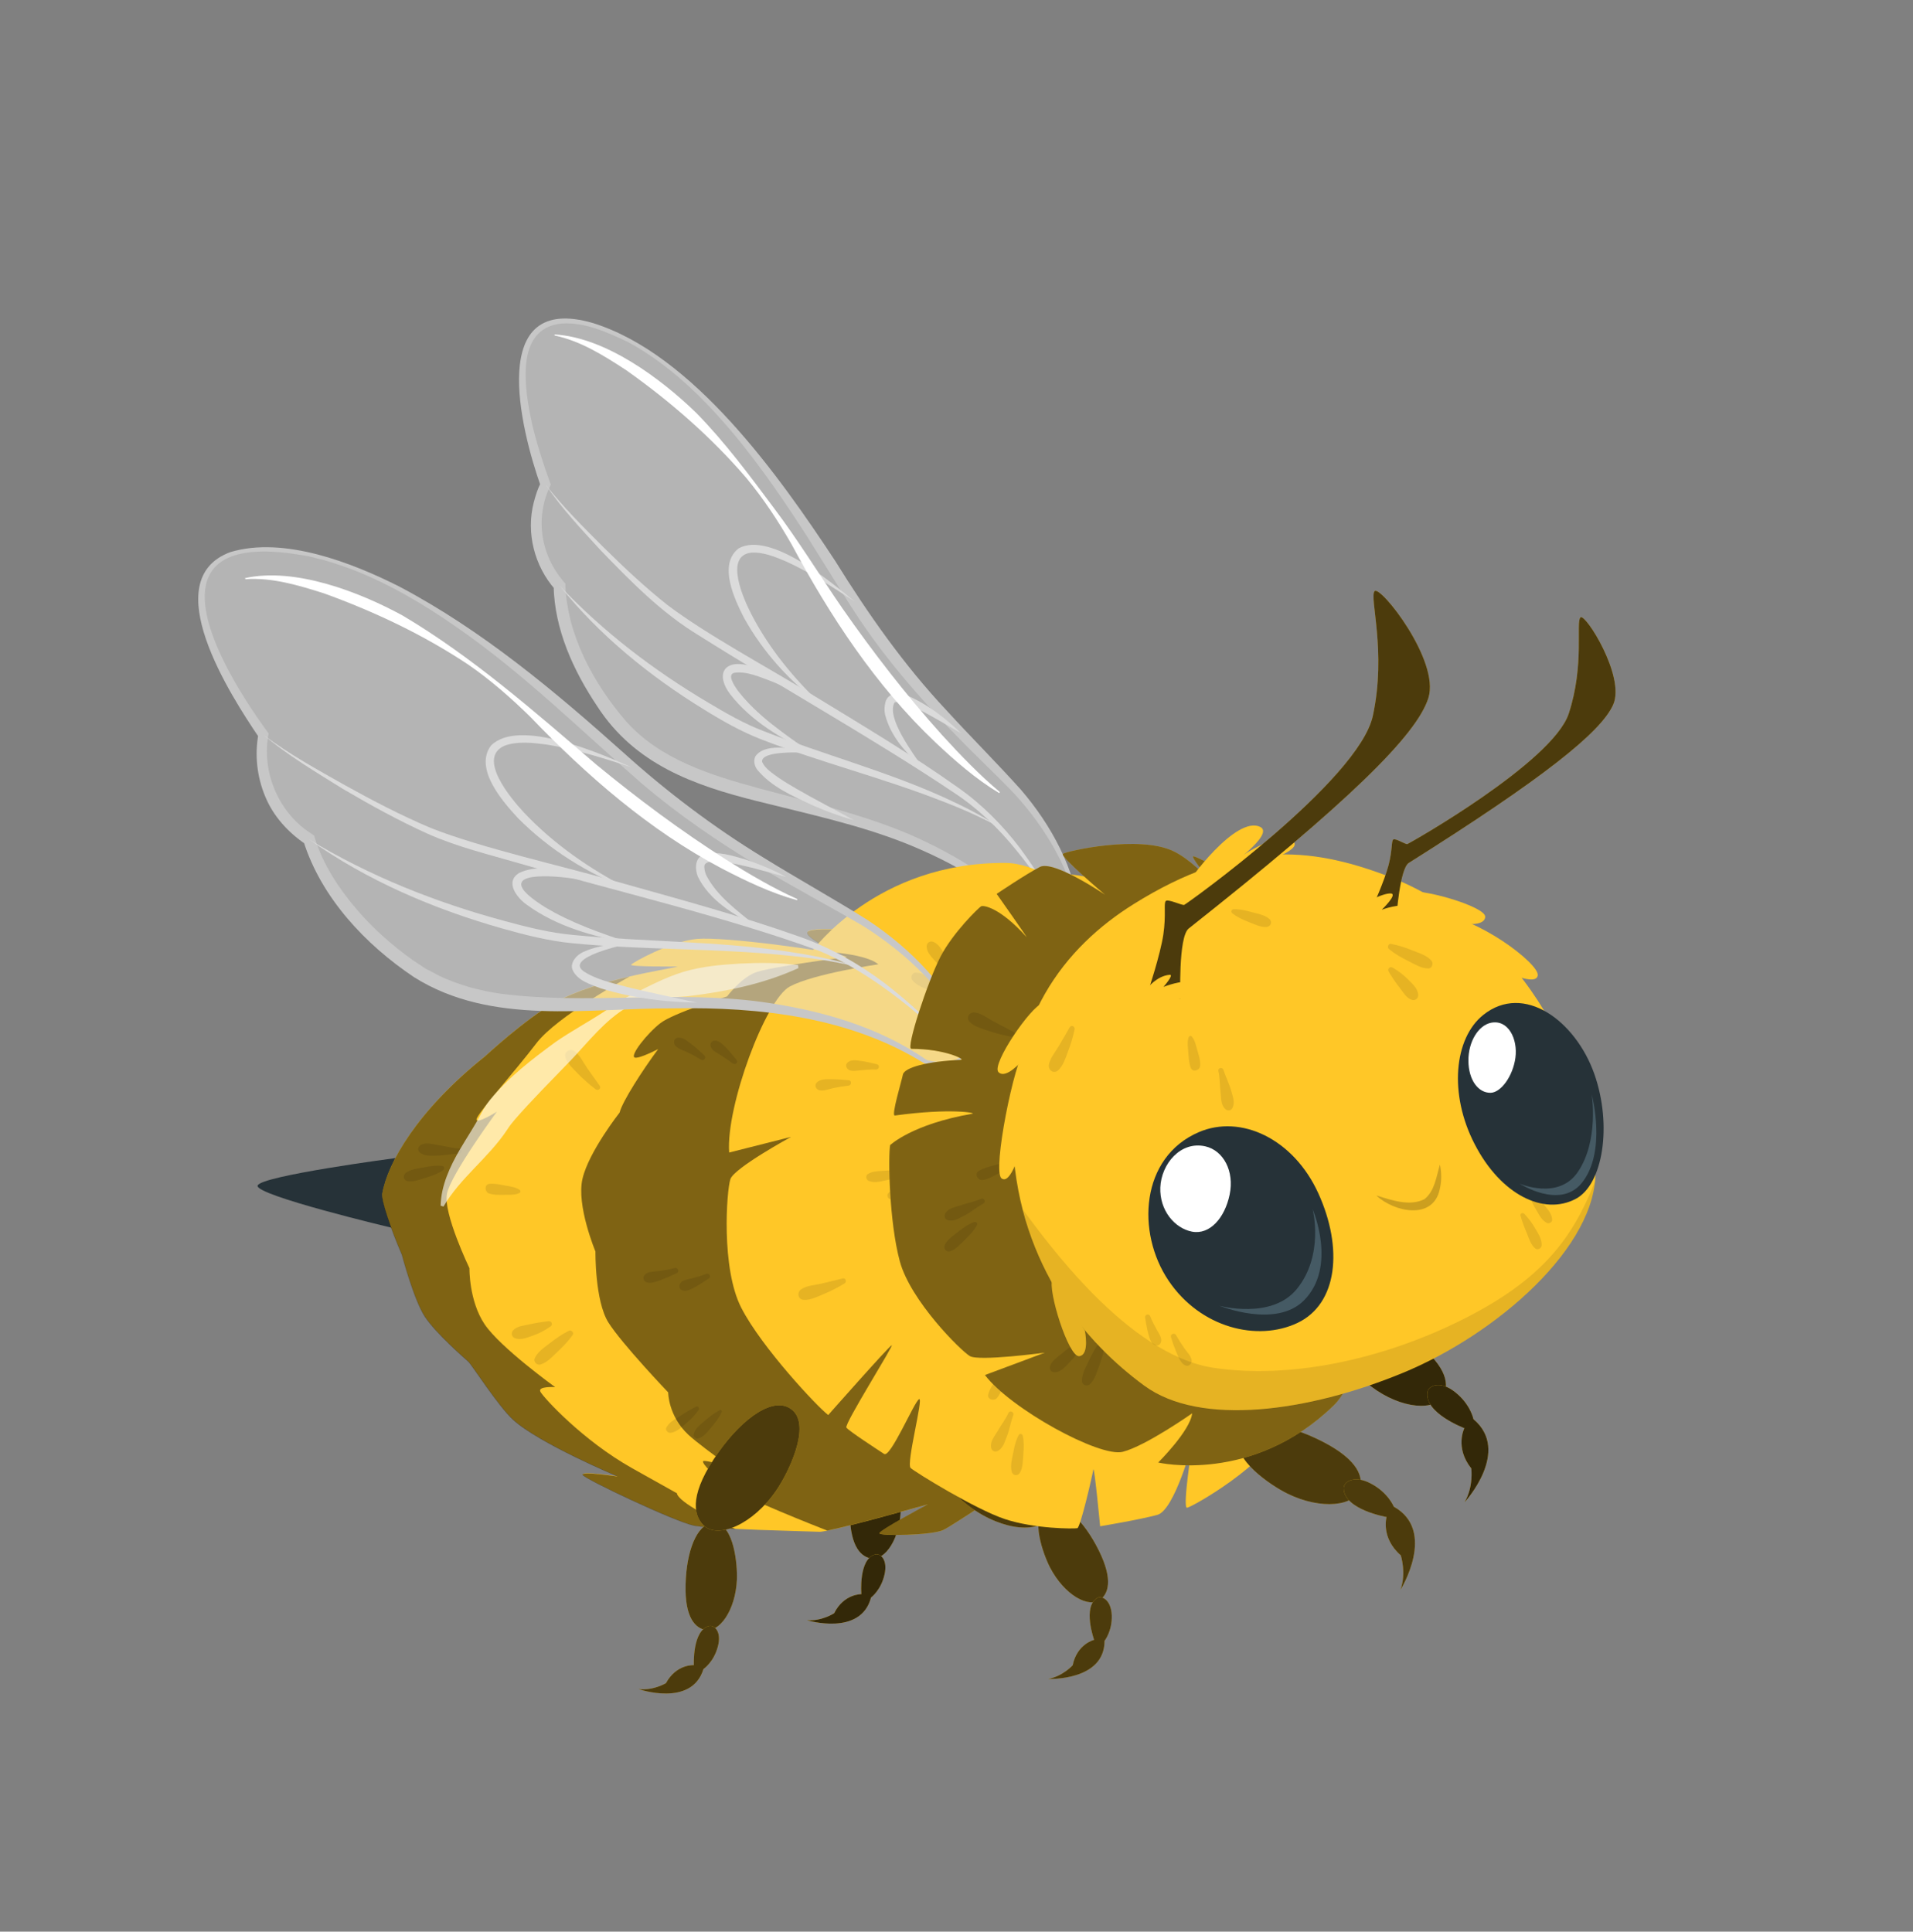 <svg width="102" height="103" viewBox="0 0 102 103" fill="none" xmlns="http://www.w3.org/2000/svg">
<rect x="0" y="0" width="102" height="103" fill="#808080" stroke="none"/>
<g id="Frame" clip-path="url(#clip0_2686_45060)">
<g id="Group">
<path id="Vector" d="M21.137 61.746C21.137 61.746 13.899 62.696 13.736 63.218C13.57 63.733 20.924 65.478 20.924 65.478L21.137 61.746Z" fill="#263238"/>
<g id="Group_2">
<path id="Vector_2" opacity="0.49" d="M57.584 48.845C57.584 48.845 57.254 45.24 53.774 41.684C50.293 38.128 47.909 35.84 45.072 31.293C42.234 26.746 37.761 19.802 32.561 17.679C27.361 15.557 26.897 19.606 29.085 25.83C29.085 25.83 27.583 28.651 29.832 31.223C29.832 31.223 29.701 34.389 32.693 38.213C35.688 42.044 40.632 42.104 46.684 44.097C52.735 46.085 55.245 49.379 55.245 49.379C55.245 49.379 57.041 50.544 57.584 48.845Z" fill="#EBEBEB"/>
<path id="Vector_3" d="M57.549 48.843C57.093 46.414 55.778 44.188 54.129 42.374C53.797 42.011 52.747 40.971 52.373 40.61C49.99 38.273 47.693 35.811 45.827 33.025C44.587 31.171 43.491 29.254 42.255 27.412C40.884 25.349 39.406 23.321 37.684 21.535C36.456 20.255 35.035 19.077 33.469 18.231C32.377 17.714 31.193 17.177 29.965 17.249C27.396 17.486 27.984 20.813 28.367 22.587C28.615 23.652 28.955 24.703 29.332 25.739L29.37 25.837L29.316 25.95C28.503 27.698 28.854 29.695 30.143 31.114C30.213 33.82 31.637 36.434 33.373 38.453C35.192 40.503 37.921 41.345 40.518 42.048C43.188 42.772 45.919 43.402 48.507 44.496C51.065 45.623 53.528 47.118 55.314 49.301C56.002 49.708 57.117 50.068 57.549 48.843ZM57.616 48.852C57.281 50.089 56.068 50.021 55.15 49.443C53.31 47.408 50.845 45.998 48.315 44.98C45.764 43.963 43.042 43.393 40.348 42.713C36.976 41.87 33.847 40.747 31.856 37.679C30.569 35.759 29.561 33.561 29.517 31.211L29.597 31.433C28.493 30.181 28.042 28.414 28.459 26.792C28.559 26.415 28.664 26.071 28.848 25.71L28.831 25.921C27.761 22.895 25.918 15.549 31.631 17.231C36.972 18.904 41.543 25.373 44.529 29.905C46.269 32.711 48.187 35.449 50.45 37.86C51.724 39.257 53.17 40.699 54.437 42.113C56.068 44.011 57.313 46.328 57.616 48.852Z" fill="#C7C7C7"/>
<g id="Group_3">
<path id="Vector_4" d="M29.085 25.828C30.016 27.035 31.107 28.109 32.185 29.188C33.267 30.258 34.381 31.302 35.569 32.246C37.66 33.838 41.061 35.657 43.332 37.058C45.941 38.658 48.576 40.213 51.069 41.986C52.331 42.866 53.436 43.977 54.366 45.198C55.277 46.427 56.092 47.735 56.732 49.119C55.997 47.78 55.154 46.51 54.185 45.332C53.228 44.149 52.135 43.105 50.86 42.265C46.546 39.373 41.638 36.643 37.224 33.86C35.251 32.659 33.616 30.988 32.026 29.341C30.993 28.217 29.933 27.095 29.085 25.828Z" fill="#DBDBDB"/>
<path id="Vector_5" d="M29.832 31.219C32.152 33.686 34.855 35.742 37.761 37.466C38.726 38.04 39.684 38.595 40.737 38.993C43.888 40.227 47.189 41.105 50.281 42.496C51.312 42.966 52.334 43.468 53.274 44.101C52.279 43.56 51.246 43.104 50.194 42.706C47.026 41.465 43.751 40.654 40.571 39.418C39.514 39.007 38.507 38.436 37.538 37.835C34.638 36.053 31.949 33.871 29.832 31.219Z" fill="#DBDBDB"/>
<path id="Vector_6" d="M43.891 37.657C42.172 36.42 40.697 34.799 39.664 32.934C39.172 31.964 38.27 30.091 39.39 29.237C41.065 28.322 44.32 31.029 45.569 32.076C44.4 31.307 43.217 30.538 41.951 29.955C41.349 29.697 40.675 29.418 40.033 29.472C38.608 29.656 39.657 31.958 40.052 32.733C41.011 34.591 42.355 36.222 43.891 37.657Z" fill="#DBDBDB"/>
<path id="Vector_7" d="M43.252 40.139C41.656 39.397 40.058 38.451 38.948 37.039C38.16 36.016 38.543 35.154 39.883 35.476C41.378 35.87 42.677 36.736 43.885 37.658C42.991 37.198 42.102 36.728 41.184 36.348C40.541 36.113 39.817 35.776 39.149 35.875C38.757 35.972 39.157 36.563 39.308 36.785C40.364 38.169 41.839 39.142 43.252 40.139Z" fill="#DBDBDB"/>
<path id="Vector_8" d="M43.252 40.137C42.792 40.134 40.586 39.996 40.632 40.62C40.79 40.987 41.189 41.233 41.535 41.485C41.843 41.696 42.165 41.887 42.493 42.075C43.488 42.652 44.506 43.162 45.511 43.727C44.768 43.525 44.041 43.253 43.334 42.944C42.27 42.444 41.15 41.981 40.372 41.038C40.225 40.842 40.141 40.502 40.315 40.279C40.891 39.567 42.494 39.948 43.252 40.137Z" fill="#DBDBDB"/>
<path id="Vector_9" d="M49.21 40.951C48.335 40.194 47.477 39.262 47.191 38.098C47.145 37.891 47.155 37.682 47.201 37.474C47.38 36.777 48.158 36.98 48.634 37.203C49.609 37.674 50.465 38.346 51.237 39.094C50.618 38.738 50.011 38.376 49.401 38.044C48.95 37.812 48.492 37.561 48.003 37.449C47.904 37.432 47.764 37.416 47.692 37.465C47.242 38.283 48.72 40.22 49.21 40.951Z" fill="#DBDBDB"/>
</g>
<path id="Vector_10" d="M29.565 17.835C32.27 17.982 35.232 20.177 37.123 22.016C38.65 23.574 39.953 25.333 41.256 27.078C42.561 28.808 43.703 30.679 44.924 32.449C46.562 34.795 48.324 37.079 50.244 39.209C51.196 40.253 52.23 41.328 53.313 42.236L53.278 42.292C52.031 41.54 50.927 40.577 49.865 39.576C46.7 36.573 44.256 32.851 42.213 29.036C41.498 27.786 40.7 26.577 39.781 25.471C37.914 23.298 35.731 21.398 33.398 19.746C32.212 18.97 30.973 18.186 29.572 17.889L29.565 17.835Z" fill="white"/>
</g>
<g id="Group_4">
<g id="Group_5">
<g id="Group_6">
<g id="Group_7">
<path id="Vector_11" d="M48.032 80.35C48.03 82.006 47.198 83.255 46.416 83.096C45.825 82.975 45.268 82.326 45.313 80.385C45.353 78.7 45.886 77.301 46.783 77.393C47.756 77.499 48.034 79.525 48.032 80.35Z" fill="#FFC727"/>
</g>
<g id="Group_8" opacity="0.8">
<path id="Vector_12" d="M48.032 80.35C48.03 82.006 47.198 83.255 46.416 83.096C45.825 82.975 45.268 82.326 45.313 80.385C45.353 78.7 45.886 77.301 46.783 77.393C47.756 77.499 48.034 79.525 48.032 80.35Z" fill="black"/>
</g>
</g>
<g id="Group_9">
<g id="Group_10">
<path id="Vector_13" d="M49.947 75.5C48.759 77.409 46.91 78.258 46.12 77.518C45.527 76.961 45.346 75.812 46.777 73.604C48.019 71.689 49.637 70.45 50.608 71.197C51.666 72.009 50.536 74.551 49.947 75.5Z" fill="#FFC727"/>
</g>
<g id="Group_11" opacity="0.8">
<path id="Vector_14" d="M49.947 75.5C48.759 77.409 46.91 78.258 46.12 77.518C45.527 76.961 45.346 75.812 46.777 73.604C48.019 71.689 49.637 70.45 50.608 71.197C51.666 72.009 50.536 74.551 49.947 75.5Z" fill="black"/>
</g>
</g>
<g id="Group_12">
<path id="Vector_15" d="M46.665 82.885C45.766 83.131 45.928 85.006 45.928 85.006C45.928 85.006 44.994 84.983 44.477 86.024C44.477 86.024 43.808 86.462 43.026 86.394C43.026 86.394 45.897 87.272 46.442 85.185C46.442 85.185 46.974 84.794 47.159 83.967C47.353 83.145 46.92 82.814 46.665 82.885Z" fill="#FFC727"/>
<path id="Vector_16" opacity="0.8" d="M46.665 82.885C45.766 83.131 45.928 85.006 45.928 85.006C45.928 85.006 44.994 84.983 44.477 86.024C44.477 86.024 43.808 86.462 43.026 86.394C43.026 86.394 45.897 87.272 46.442 85.185C46.442 85.185 46.974 84.794 47.159 83.967C47.353 83.145 46.92 82.814 46.665 82.885Z" fill="black"/>
</g>
</g>
<g id="Group_13">
<g id="Group_14">
<g id="Group_15">
<path id="Vector_17" d="M73.119 73.939C74.728 75.149 76.553 75.266 76.979 74.388C77.293 73.73 77.078 72.708 75.159 71.324C73.496 70.121 71.743 69.609 71.172 70.551C70.55 71.577 72.318 73.337 73.119 73.939Z" fill="#FFC727"/>
</g>
<g id="Group_16" opacity="0.8">
<path id="Vector_18" d="M73.119 73.939C74.728 75.149 76.553 75.266 76.979 74.388C77.293 73.73 77.078 72.708 75.159 71.324C73.496 70.121 71.743 69.609 71.172 70.551C70.55 71.577 72.318 73.337 73.119 73.939Z" fill="black"/>
</g>
</g>
<g id="Group_17">
<path id="Vector_19" d="M76.115 74.217C75.912 75.339 78.08 76.154 78.08 76.154C78.08 76.154 77.555 77.177 78.447 78.3C78.447 78.3 78.579 79.27 78.092 80.102C78.092 80.102 80.594 77.383 78.564 75.676C78.564 75.676 78.409 74.884 77.592 74.238C76.778 73.584 76.174 73.898 76.115 74.217Z" fill="#FFC727"/>
<path id="Vector_20" opacity="0.8" d="M76.115 74.217C75.912 75.339 78.08 76.154 78.08 76.154C78.08 76.154 77.555 77.177 78.447 78.3C78.447 78.3 78.579 79.27 78.092 80.102C78.092 80.102 80.594 77.383 78.564 75.676C78.564 75.676 78.409 74.884 77.592 74.238C76.778 73.584 76.174 73.898 76.115 74.217Z" fill="black"/>
</g>
</g>
<path id="Vector_21" d="M69.048 73.082C69.05 73.159 69.033 73.278 69.004 73.438C69.03 73.251 69.044 73.126 69.048 73.082Z" fill="#FFC727"/>
<g id="Group_18">
<path id="Vector_22" d="M56.73 77.359C56.73 77.359 56.723 77.362 56.714 77.373C56.675 77.402 56.575 77.469 56.418 77.573L56.411 77.575C55.178 78.41 50.815 81.35 50.288 81.591C49.671 81.874 46.887 81.921 46.893 81.756C46.9 81.592 49.323 80.299 49.475 80.218C49.278 80.274 44.185 81.709 43.687 81.679C43.175 81.654 37.976 81.553 36.98 81.336C35.979 81.122 31.124 78.836 31.072 78.631C31.014 78.428 32.944 78.723 32.944 78.723C32.944 78.723 28.73 76.955 27.361 75.693C26.569 74.968 25.165 72.769 24.98 72.602C24.795 72.435 23.236 71.086 22.652 70.187C22.067 69.289 21.432 66.888 21.432 66.888C20.838 65.514 20.316 63.999 20.382 63.643C20.666 62.024 22.227 59.229 25.878 56.308C25.884 56.305 28.027 54.312 29.6 53.443C31.847 52.205 35.481 51.713 36.108 51.546C36.12 51.541 36.126 51.538 36.132 51.536C36.02 51.538 33.583 51.554 33.647 51.444C33.71 51.335 35.76 50.188 37.173 50.065C38.592 49.94 44.094 50.669 45.169 51.017C45.169 51.017 42.846 50.023 43.066 49.683C43.287 49.344 47.641 49.557 49.318 50.507C50.917 51.417 55.591 54.795 56.026 55.112C56.034 55.115 56.036 55.121 56.045 55.125C56.056 55.135 56.056 55.135 56.056 55.135L56.73 77.359Z" fill="#FFC727"/>
<path id="Vector_23" opacity="0.5" d="M56.73 77.357C56.73 77.357 56.723 77.359 56.714 77.37C56.675 77.399 56.575 77.467 56.418 77.57L56.412 77.573C55.178 78.408 50.815 81.347 50.288 81.588C49.671 81.872 46.887 81.918 46.893 81.754C46.9 81.589 49.323 80.296 49.475 80.215C49.303 80.262 45.455 81.344 44.108 81.617C44.108 81.617 44.106 81.611 44.099 81.614C44.083 81.606 44.066 81.599 44.048 81.591C43.516 81.384 39.802 79.92 38.974 79.356C38.086 78.745 37.402 78.026 37.492 77.914C37.545 77.851 38.289 78.039 38.931 78.218C38.017 77.56 37.139 76.903 36.712 76.514C35.627 75.508 35.627 74.247 35.627 74.247C35.627 74.247 33.164 71.667 32.44 70.52C31.714 69.367 31.749 66.732 31.749 66.732C31.749 66.732 30.718 64.275 31.061 62.844C31.397 61.41 33.038 59.324 33.038 59.324C33.184 58.724 34.287 57.032 35.09 55.943C34.641 56.168 34 56.461 33.838 56.39C33.583 56.279 34.506 55.1 35.217 54.554C35.906 54.024 38.611 53.178 38.762 53.133C38.768 53.13 38.768 53.13 38.768 53.13C38.768 53.13 39.465 52.203 40.22 51.879C40.976 51.555 45.156 51.033 45.156 51.033C45.156 51.033 42.833 50.04 43.053 49.7C43.273 49.36 47.627 49.574 49.305 50.524C50.903 51.434 55.578 54.812 56.012 55.129C56.02 55.132 56.023 55.138 56.032 55.142C56.042 55.152 56.042 55.152 56.042 55.152L56.73 77.357Z" fill="black"/>
<path id="Vector_24" opacity="0.5" d="M39.217 81.533C38.203 81.485 37.324 81.421 36.97 81.347C35.969 81.133 31.115 78.847 31.063 78.642C31.005 78.439 32.934 78.734 32.934 78.734C32.934 78.734 28.72 76.966 27.351 75.705C26.559 74.979 25.155 72.78 24.97 72.613C24.785 72.446 23.227 71.097 22.642 70.199C22.058 69.3 21.422 66.9 21.422 66.9C20.828 65.525 20.306 64.011 20.378 63.652C20.662 62.033 22.224 59.238 25.874 56.317C25.88 56.314 28.023 54.321 29.596 53.452C30.752 52.816 32.28 52.374 33.574 52.072C33.459 52.138 29.684 54.2 28.599 55.631C27.494 57.085 25.452 59.37 25.409 59.676C25.366 59.981 26.49 59.281 26.49 59.281C26.49 59.281 24.038 62.614 23.831 63.654C23.621 64.687 25.03 67.623 25.03 67.623C25.03 67.623 25 69.368 25.841 70.617C26.691 71.87 29.6 73.965 29.6 73.965C29.6 73.965 28.644 73.903 28.816 74.216C28.988 74.529 31.066 76.809 33.715 78.295L36.101 79.63C36.078 79.625 36.055 80.163 39.217 81.533Z" fill="black"/>
<g id="Group_19" opacity="0.1">
<path id="Vector_25" d="M28.805 72.763C29.174 72.661 29.455 72.332 29.73 72.077C30.024 71.8 30.301 71.516 30.532 71.186C30.627 71.05 30.455 70.899 30.325 70.964C29.953 71.151 29.632 71.376 29.308 71.629C29.005 71.867 28.664 72.078 28.507 72.435C28.429 72.614 28.633 72.809 28.805 72.763Z" fill="black"/>
<path id="Vector_26" d="M27.458 71.36C27.772 71.477 28.114 71.322 28.419 71.217C28.76 71.097 29.052 70.941 29.352 70.732C29.497 70.633 29.418 70.432 29.242 70.451C28.89 70.49 28.551 70.545 28.208 70.623C27.909 70.691 27.583 70.705 27.362 70.933C27.227 71.077 27.284 71.294 27.458 71.36Z" fill="black"/>
<path id="Vector_27" d="M30.148 56.378C30.252 56.718 30.577 57.006 30.825 57.261C31.119 57.562 31.43 57.835 31.762 58.086C31.883 58.179 32.076 58.04 31.977 57.896C31.752 57.575 31.524 57.263 31.3 56.942C31.1 56.647 30.92 56.259 30.629 56.056C30.393 55.887 30.058 56.075 30.148 56.378Z" fill="black"/>
<path id="Vector_28" d="M22.364 61.436C22.619 61.674 22.952 61.622 23.285 61.625C23.686 61.623 24.067 61.531 24.464 61.516C24.644 61.509 24.66 61.242 24.474 61.237C24.11 61.225 23.74 61.109 23.375 61.062C23.061 61.015 22.706 60.886 22.422 61.061C22.303 61.136 22.248 61.319 22.364 61.436Z" fill="black"/>
<path id="Vector_29" d="M21.755 62.988C22.082 63.029 22.42 62.883 22.73 62.79C23.039 62.697 23.356 62.587 23.628 62.397C23.722 62.331 23.7 62.185 23.575 62.171C23.25 62.136 22.924 62.186 22.602 62.248C22.287 62.308 21.912 62.342 21.647 62.53C21.456 62.675 21.51 62.957 21.755 62.988Z" fill="black"/>
<path id="Vector_30" d="M38.391 56.245C38.611 56.392 38.857 56.535 39.057 56.703C39.194 56.819 39.39 56.651 39.264 56.51C39.08 56.293 38.912 56.063 38.707 55.861C38.523 55.68 38.326 55.447 38.049 55.498C37.926 55.526 37.867 55.647 37.884 55.761C37.923 56.006 38.208 56.12 38.391 56.245Z" fill="black"/>
<path id="Vector_31" d="M36.642 56.105C36.894 56.225 37.138 56.362 37.378 56.507C37.518 56.594 37.683 56.402 37.558 56.282C37.344 56.077 37.126 55.88 36.892 55.697C36.68 55.534 36.396 55.278 36.116 55.338C35.96 55.371 35.9 55.543 35.961 55.681C36.066 55.914 36.422 55.994 36.642 56.105Z" fill="black"/>
<path id="Vector_32" d="M36.871 68.17C37.125 68.098 37.397 68.034 37.645 67.93C37.814 67.857 37.944 68.081 37.785 68.178C37.541 68.33 37.316 68.496 37.058 68.632C36.829 68.749 36.569 68.915 36.325 68.778C36.216 68.715 36.198 68.581 36.249 68.476C36.346 68.255 36.653 68.227 36.871 68.17Z" fill="black"/>
<path id="Vector_33" d="M35.157 67.775C35.438 67.736 35.708 67.687 35.983 67.614C36.137 67.575 36.243 67.808 36.088 67.883C35.822 68.015 35.551 68.135 35.274 68.237C35.02 68.329 34.672 68.486 34.42 68.346C34.282 68.265 34.275 68.085 34.38 67.974C34.551 67.78 34.917 67.813 35.157 67.775Z" fill="black"/>
<path id="Vector_34" d="M26.069 63.638C26.338 63.73 26.664 63.715 26.945 63.711C27.199 63.71 27.466 63.725 27.698 63.614C27.769 63.579 27.76 63.483 27.701 63.443C27.479 63.29 27.178 63.26 26.92 63.213C26.647 63.165 26.364 63.092 26.089 63.129C25.812 63.16 25.846 63.556 26.069 63.638Z" fill="black"/>
<path id="Vector_35" d="M39.558 80.583C39.794 80.427 39.978 80.158 40.146 79.937C40.3 79.736 40.475 79.534 40.531 79.279C40.544 79.204 40.466 79.15 40.399 79.176C40.14 79.256 39.931 79.479 39.738 79.653C39.529 79.84 39.303 80.02 39.163 80.258C39.019 80.504 39.357 80.718 39.558 80.583Z" fill="black"/>
<path id="Vector_36" d="M37.202 76.707C37.513 76.635 37.702 76.378 37.904 76.137C38.132 75.871 38.333 75.609 38.483 75.29C38.509 75.231 38.445 75.157 38.386 75.187C38.076 75.35 37.822 75.549 37.559 75.778C37.322 75.984 37.06 76.164 36.984 76.475C36.953 76.593 37.087 76.738 37.202 76.707Z" fill="black"/>
<path id="Vector_37" d="M35.757 76.403C36.074 76.364 36.323 76.118 36.563 75.919C36.828 75.695 37.048 75.461 37.25 75.185C37.308 75.099 37.224 74.956 37.116 75.005C36.816 75.158 36.535 75.324 36.255 75.511C35.991 75.684 35.692 75.823 35.536 76.109C35.452 76.255 35.608 76.419 35.757 76.403Z" fill="black"/>
</g>
</g>
<g id="Group_20">
<g id="Group_21">
<g id="Group_22">
<path id="Vector_38" d="M39.291 84.226C39.218 85.882 38.339 87.1 37.563 86.903C36.978 86.759 36.446 86.086 36.571 84.149C36.675 82.467 37.268 81.094 38.165 81.222C39.132 81.365 39.322 83.404 39.291 84.226Z" fill="#FFC727"/>
</g>
<g id="Group_23" opacity="0.7">
<path id="Vector_39" d="M39.291 84.226C39.218 85.882 38.339 87.1 37.563 86.903C36.978 86.759 36.446 86.086 36.571 84.149C36.675 82.467 37.268 81.094 38.165 81.222C39.132 81.365 39.322 83.404 39.291 84.226Z" fill="black"/>
</g>
</g>
<g id="Group_24">
<g id="Group_25">
<path id="Vector_40" d="M41.4 79.459C40.134 81.313 38.251 82.092 37.495 81.317C36.929 80.735 36.79 79.585 38.313 77.432C39.638 75.568 41.304 74.395 42.241 75.184C43.26 76.04 42.033 78.534 41.4 79.459Z" fill="#FFC727"/>
</g>
<g id="Group_26" opacity="0.7">
<path id="Vector_41" d="M41.4 79.459C40.134 81.313 38.251 82.092 37.495 81.317C36.929 80.735 36.79 79.585 38.313 77.432C39.638 75.568 41.304 74.395 42.241 75.184C43.26 76.04 42.033 78.534 41.4 79.459Z" fill="black"/>
</g>
</g>
<g id="Group_27">
<path id="Vector_42" d="M37.815 86.702C36.91 86.915 36.995 88.791 36.995 88.791C36.995 88.791 36.065 88.725 35.508 89.753C35.508 89.753 34.821 90.163 34.042 90.066C34.042 90.066 36.878 91.056 37.507 88.999C37.507 88.999 38.054 88.63 38.271 87.813C38.5 86.99 38.075 86.643 37.815 86.702Z" fill="#FFC727"/>
<path id="Vector_43" opacity="0.7" d="M37.815 86.702C36.91 86.915 36.995 88.791 36.995 88.791C36.995 88.791 36.065 88.725 35.508 89.753C35.508 89.753 34.821 90.163 34.042 90.066C34.042 90.066 36.878 91.056 37.507 88.999C37.507 88.999 38.054 88.63 38.271 87.813C38.5 86.99 38.075 86.643 37.815 86.702Z" fill="black"/>
</g>
</g>
<g id="Group_28">
<g id="Group_29">
<g id="Group_30">
<path id="Vector_44" d="M55.989 83.586C56.754 85.055 58.063 85.783 58.687 85.285C59.153 84.906 59.356 84.073 58.429 82.371C57.626 80.895 56.508 79.896 55.748 80.39C54.929 80.929 55.613 82.859 55.989 83.586Z" fill="#FFC727"/>
</g>
<g id="Group_31" opacity="0.7">
<path id="Vector_45" d="M55.989 83.586C56.754 85.055 58.063 85.783 58.687 85.285C59.153 84.906 59.356 84.073 58.429 82.371C57.626 80.895 56.508 79.896 55.748 80.39C54.929 80.929 55.613 82.859 55.989 83.586Z" fill="black"/>
</g>
</g>
<g id="Group_32">
<g id="Group_33">
<path id="Vector_46" d="M51.696 80.333C53.497 81.672 55.534 81.791 55.99 80.809C56.338 80.074 56.085 78.941 53.947 77.409C52.086 76.08 50.133 75.527 49.5 76.578C48.816 77.719 50.8 79.669 51.696 80.333Z" fill="#FFC727"/>
</g>
<g id="Group_34" opacity="0.7">
<path id="Vector_47" d="M51.696 80.333C53.497 81.672 55.534 81.791 55.99 80.809C56.338 80.074 56.085 78.941 53.947 77.409C52.086 76.08 50.133 75.527 49.5 76.578C48.816 77.719 50.8 79.669 51.696 80.333Z" fill="black"/>
</g>
</g>
<g id="Group_35">
<path id="Vector_48" d="M58.508 85.206C57.703 85.675 58.338 87.442 58.338 87.442C58.338 87.442 57.427 87.658 57.195 88.798C57.195 88.798 56.663 89.387 55.892 89.526C55.892 89.526 58.897 89.647 58.894 87.492C58.894 87.492 59.307 86.979 59.279 86.13C59.239 85.287 58.733 85.076 58.508 85.206Z" fill="#FFC727"/>
<path id="Vector_49" opacity="0.7" d="M58.508 85.206C57.703 85.675 58.338 87.442 58.338 87.442C58.338 87.442 57.427 87.658 57.195 88.798C57.195 88.798 56.663 89.387 55.892 89.526C55.892 89.526 58.897 89.647 58.894 87.492C58.894 87.492 59.307 86.979 59.279 86.13C59.239 85.287 58.733 85.076 58.508 85.206Z" fill="black"/>
</g>
</g>
<g id="Group_36">
<g id="Group_37">
<path id="Vector_50" d="M60.979 50.987C60.979 50.987 56.749 46.04 53.626 46.015C46.729 45.958 43.308 50.713 43.308 50.713C43.308 50.713 46.051 50.76 46.832 51.42C46.832 51.42 43.404 51.915 42.113 52.603C40.822 53.291 38.702 58.989 38.877 61.457L42.179 60.623C42.179 60.623 39.147 62.274 38.944 62.875C38.742 63.475 38.437 67.624 39.527 69.741C40.614 71.852 43.594 75.033 44.161 75.453C44.161 75.453 47.297 71.901 47.536 71.737C47.767 71.57 44.995 75.944 45.129 76.124C45.266 76.31 46.797 77.303 47.14 77.528C47.478 77.762 48.751 74.735 49.005 74.608C49.258 74.481 48.305 78.052 48.555 78.278C48.806 78.504 51.998 80.475 53.573 81C55.148 81.526 57.273 81.526 57.442 81.488C57.607 81.459 58.253 78.635 58.295 78.364C58.344 78.092 58.658 81.386 58.658 81.386C58.658 81.386 60.792 81.03 61.71 80.777C62.627 80.524 63.581 76.952 63.581 76.952C63.581 76.952 63.032 80.422 63.291 80.398C63.548 80.368 67.54 78.123 68.454 76.018C69.278 74.118 68.873 70.521 68.873 70.521C68.873 70.521 68.93 75.106 69.143 75.002C69.363 74.895 70.696 71.048 70.793 70.285C70.916 69.3 71.675 62 69.201 58.346C69.201 58.346 68.326 52.7 59.528 47.278C58.729 46.788 57.056 46.625 57.056 46.625C57.056 46.625 60.726 50.107 60.979 50.987Z" fill="#FFC727"/>
</g>
<g id="Group_38" opacity="0.1">
<path id="Vector_51" d="M48.643 52.262C48.881 52.564 49.291 52.692 49.632 52.841C50 53.007 50.372 53.143 50.771 53.227C50.933 53.262 51.003 53.044 50.888 52.948C50.573 52.684 50.236 52.471 49.878 52.279C49.547 52.099 49.208 51.865 48.819 51.863C48.627 51.86 48.532 52.123 48.643 52.262Z" fill="black"/>
<path id="Vector_52" d="M49.406 50.478C49.426 50.816 49.698 51.061 49.912 51.302C50.157 51.565 50.415 51.774 50.722 51.964C50.87 52.054 51.025 51.909 50.936 51.754C50.76 51.449 50.583 51.159 50.373 50.875C50.192 50.628 50.048 50.332 49.758 50.221C49.575 50.151 49.401 50.283 49.406 50.478Z" fill="black"/>
<path id="Vector_53" d="M42.845 69.312C43.203 69.341 43.59 69.14 43.918 69.005C44.308 68.845 44.677 68.652 45.03 68.436C45.161 68.356 45.1 68.127 44.933 68.171C44.553 68.263 44.172 68.356 43.792 68.448C43.449 68.526 43.019 68.546 42.723 68.746C42.481 68.904 42.532 69.286 42.845 69.312Z" fill="black"/>
<path id="Vector_54" d="M53.168 77.383C53.485 77.238 53.56 76.906 53.686 76.596C53.829 76.223 53.889 75.833 54.026 75.462C54.086 75.291 53.845 75.181 53.768 75.345C53.617 75.679 53.382 75.982 53.196 76.301C53.035 76.575 52.788 76.862 52.844 77.186C52.865 77.332 53.02 77.455 53.168 77.383Z" fill="black"/>
<path id="Vector_55" d="M54.389 78.518C54.545 78.231 54.541 77.86 54.564 77.541C54.591 77.213 54.604 76.884 54.535 76.565C54.511 76.448 54.366 76.42 54.311 76.533C54.155 76.82 54.084 77.144 54.025 77.463C53.966 77.781 53.857 78.134 53.94 78.454C53.981 78.685 54.265 78.743 54.389 78.518Z" fill="black"/>
<path id="Vector_56" d="M45.894 57.072C46.161 57.052 46.436 57.015 46.703 57.03C46.883 57.038 46.932 56.786 46.747 56.745C46.463 56.687 46.199 56.608 45.91 56.573C45.657 56.538 45.349 56.475 45.165 56.688C45.082 56.784 45.114 56.919 45.195 57C45.374 57.17 45.665 57.084 45.894 57.072Z" fill="black"/>
<path id="Vector_57" d="M44.416 58.023C44.69 57.965 44.969 57.92 45.246 57.889C45.407 57.868 45.424 57.622 45.255 57.604C44.959 57.571 44.669 57.551 44.371 57.547C44.103 57.547 43.719 57.521 43.536 57.74C43.43 57.866 43.491 58.04 43.623 58.108C43.846 58.225 44.175 58.075 44.416 58.023Z" fill="black"/>
<path id="Vector_58" d="M53.154 74.548C53.339 74.334 53.444 74.026 53.547 73.767C53.639 73.533 53.754 73.284 53.739 73.029C53.737 72.953 53.642 72.926 53.586 72.963C53.36 73.107 53.22 73.38 53.081 73.604C52.933 73.838 52.764 74.073 52.694 74.347C52.616 74.617 52.998 74.728 53.154 74.548Z" fill="black"/>
<path id="Vector_59" d="M47.444 63.938C47.754 64.028 48.039 63.889 48.335 63.78C48.668 63.657 48.969 63.525 49.25 63.323C49.301 63.29 49.281 63.185 49.21 63.184C48.86 63.173 48.542 63.227 48.196 63.299C47.892 63.369 47.57 63.396 47.357 63.627C47.278 63.714 47.323 63.901 47.444 63.938Z" fill="black"/>
<path id="Vector_60" d="M46.323 62.97C46.618 63.094 46.955 62.998 47.262 62.934C47.602 62.864 47.911 62.771 48.22 62.623C48.316 62.578 48.313 62.41 48.19 62.402C47.852 62.386 47.526 62.401 47.19 62.426C46.875 62.451 46.549 62.431 46.271 62.603C46.13 62.693 46.183 62.919 46.323 62.97Z" fill="black"/>
</g>
</g>
<g id="Group_39">
<g id="Group_40">
<g id="Group_41">
<path id="Vector_61" d="M68.643 79.642C70.453 80.534 72.271 80.309 72.517 79.367C72.706 78.659 72.301 77.697 70.159 76.696C68.3 75.824 66.481 75.648 66.094 76.68C65.678 77.801 67.743 79.198 68.643 79.642Z" fill="#FFC727"/>
</g>
<g id="Group_42" opacity="0.7">
<path id="Vector_62" d="M68.643 79.642C70.453 80.534 72.271 80.309 72.517 79.367C72.706 78.659 72.301 77.697 70.159 76.696C68.3 75.824 66.481 75.648 66.094 76.68C65.678 77.801 67.743 79.198 68.643 79.642Z" fill="black"/>
</g>
</g>
<g id="Group_43">
<path id="Vector_63" d="M71.644 79.356C71.654 80.501 73.932 80.892 73.932 80.892C73.932 80.892 73.607 81.992 74.689 82.935C74.689 82.935 74.996 83.865 74.674 84.773C74.674 84.773 76.629 81.634 74.316 80.34C74.316 80.34 74.016 79.591 73.093 79.107C72.175 78.62 71.639 79.035 71.644 79.356Z" fill="#FFC727"/>
<path id="Vector_64" opacity="0.7" d="M71.644 79.356C71.654 80.501 73.932 80.892 73.932 80.892C73.932 80.892 73.607 81.992 74.689 82.935C74.689 82.935 74.996 83.865 74.674 84.773C74.674 84.773 76.629 81.634 74.316 80.34C74.316 80.34 74.016 79.591 73.093 79.107C72.175 78.62 71.639 79.035 71.644 79.356Z" fill="black"/>
</g>
</g>
<path id="Vector_65" opacity="0.6" d="M42.569 51.623C40.694 52.477 38.703 52.875 36.695 53.118C35.609 53.212 34.451 53.228 33.445 53.706C32.25 54.406 31.387 55.539 30.447 56.527C29.448 57.566 28.331 58.679 27.422 59.732C27.277 59.901 27.16 60.053 27.042 60.24C26.038 61.753 24.567 62.772 23.647 64.337L23.494 64.291C23.516 63.226 23.994 62.193 24.519 61.297C24.904 60.639 25.303 60.053 25.637 59.409C25.767 59.146 25.936 58.89 26.109 58.667C27.123 57.433 28.351 56.494 29.624 55.56C30.468 54.976 31.38 54.492 32.238 53.924C32.623 53.682 33.163 53.274 33.574 53.099C34.496 52.64 35.444 52.121 36.448 51.82C37.44 51.523 38.46 51.441 39.481 51.38C40.492 51.33 41.508 51.327 42.555 51.46L42.569 51.623Z" fill="white"/>
<g id="Group_44">
<path id="Vector_66" opacity="0.49" d="M51.7 55.329C51.7 55.329 50.252 51.556 45.425 48.78C40.598 46.004 37.34 44.263 32.903 40.228C28.466 36.194 21.549 30.079 15.311 29.363C9.067 28.649 9.796 33.147 14.04 39.18C14.04 39.18 13.274 42.672 16.482 44.756C16.482 44.756 17.299 48.199 21.682 51.409C26.061 54.627 31.411 53.197 38.527 53.507C45.644 53.816 49.339 56.605 49.339 56.605C49.339 56.605 51.632 57.321 51.7 55.329Z" fill="#EBEBEB"/>
<path id="Vector_67" d="M51.666 55.335C50.449 52.852 48.36 50.851 46.036 49.386C44.202 48.307 42.197 47.259 40.386 46.15C38.253 44.864 36.187 43.446 34.279 41.832C31.005 38.984 27.928 35.918 24.348 33.444C22.604 32.217 20.674 31.09 18.681 30.327C18.198 30.157 17.421 29.883 16.914 29.778L16.467 29.664L16.014 29.588C7.679 28.205 11.427 35.151 14.261 39.023L14.324 39.112L14.301 39.233C13.956 41.256 14.903 43.408 16.652 44.485L16.754 44.565L16.785 44.68C17.221 46.102 18.084 47.406 19.052 48.528C19.91 49.53 20.931 50.427 22 51.193C22.153 51.295 22.551 51.555 22.704 51.657C22.865 51.742 23.288 51.957 23.45 52.049C24.469 52.524 25.577 52.83 26.69 52.986C31.295 53.588 35.975 52.793 40.621 53.427C43.713 53.86 46.818 54.723 49.406 56.522C50.279 56.751 51.569 56.782 51.666 55.335ZM51.733 55.323C51.74 56.75 50.427 57.039 49.269 56.695C45.319 54.232 40.511 53.689 35.933 53.768C31.322 53.746 26.219 54.706 22.084 52.111C19.484 50.373 17.118 47.861 16.172 44.828L16.304 45.023C15.365 44.39 14.566 43.519 14.137 42.461C13.697 41.407 13.576 40.25 13.78 39.127L13.819 39.337C12.322 37.133 8.282 30.9 12.297 29.435C15.143 28.59 18.773 30.002 21.309 31.286C25.713 33.614 29.577 36.851 33.272 40.161C35.562 42.225 38.037 44.096 40.664 45.703C42.462 46.818 44.456 47.926 46.252 49.055C48.593 50.598 50.639 52.708 51.733 55.323Z" fill="#C7C7C7"/>
<g id="Group_45">
<path id="Vector_68" d="M14.04 39.18C15.401 40.204 16.904 41.033 18.389 41.868C19.877 42.695 21.392 43.483 22.957 44.146C25.688 45.227 29.906 46.155 32.77 46.98C36.063 47.911 39.365 48.789 42.594 49.935C44.219 50.498 45.742 51.36 47.118 52.386C48.471 53.428 49.743 54.586 50.864 55.881C49.674 54.662 48.375 53.543 46.983 52.566C45.944 51.838 44.841 51.184 43.669 50.699C38.623 48.861 32.898 47.542 27.709 46.043C26.068 45.564 24.378 45.161 22.813 44.463C21.243 43.753 19.749 42.928 18.273 42.061C16.827 41.161 15.347 40.282 14.04 39.18Z" fill="#DBDBDB"/>
<path id="Vector_69" d="M16.476 44.758C19.716 46.724 23.25 48.125 26.896 49.108C28.105 49.438 29.311 49.742 30.57 49.855C34.337 50.228 38.149 50.174 41.908 50.725C43.162 50.918 44.414 51.14 45.618 51.529C44.39 51.241 43.14 51.061 41.879 50.941C38.099 50.553 34.317 50.665 30.523 50.296C29.262 50.176 28.008 49.857 26.785 49.511C23.135 48.48 19.574 46.956 16.476 44.758Z" fill="#DBDBDB"/>
<path id="Vector_70" d="M33.567 47.428C31.35 46.597 29.276 45.302 27.605 43.61C26.797 42.735 25.255 40.978 26.186 39.748C27.685 38.274 32.025 40.183 33.681 40.916C32.193 40.434 30.685 39.953 29.147 39.702C28.418 39.607 27.604 39.51 26.917 39.758C25.403 40.399 27.242 42.575 27.916 43.305C29.524 45.015 31.475 46.358 33.567 47.428Z" fill="#DBDBDB"/>
<path id="Vector_71" d="M33.634 50.293C31.69 49.961 29.692 49.418 28.08 48.238C27.575 47.886 26.888 47.014 27.692 46.544C28.538 46.143 29.464 46.344 30.323 46.466C31.443 46.676 32.522 47.015 33.573 47.428C32.47 47.19 31.374 46.95 30.274 46.809C28.45 46.586 26.431 46.713 29.028 48.353C30.454 49.219 32.042 49.76 33.634 50.293Z" fill="#DBDBDB"/>
<path id="Vector_72" d="M33.634 50.29C33.188 50.394 30.149 51.054 31.095 51.776C31.742 52.22 32.63 52.415 33.402 52.621C34.244 52.841 36.288 53.267 37.156 53.463C35.42 53.431 33.707 53.22 32.037 52.704C31.51 52.494 30.764 52.3 30.516 51.685C30.396 51.288 30.779 50.913 31.06 50.782C31.883 50.397 32.755 50.316 33.634 50.29Z" fill="#DBDBDB"/>
<path id="Vector_73" d="M40.295 49.363C39.109 48.785 37.804 47.977 37.209 46.745C37.046 46.344 37.039 45.712 37.551 45.561C38.28 45.368 39.03 45.624 39.714 45.821C40.474 46.067 41.21 46.378 41.916 46.757C41.361 46.657 37.464 45.356 37.554 46.236C37.558 46.39 37.606 46.568 37.676 46.71C38.262 47.812 39.329 48.572 40.295 49.363Z" fill="#DBDBDB"/>
</g>
<path id="Vector_74" d="M13.067 30.827C15.724 30.239 19.147 31.556 21.471 32.824C25.194 35.031 28.533 37.973 31.794 40.77C34.002 42.59 36.323 44.317 38.738 45.853C39.935 46.603 41.22 47.362 42.512 47.941L42.501 48.002C41.093 47.615 39.771 46.977 38.478 46.307C34.616 44.266 31.261 41.337 28.268 38.217C27.239 37.211 26.153 36.255 24.965 35.438C22.578 33.849 19.962 32.611 17.274 31.64C15.921 31.211 14.519 30.787 13.088 30.882C13.085 30.891 13.067 30.827 13.067 30.827Z" fill="white"/>
</g>
<g id="Group_46">
<g id="Group_47">
<g id="Group_48">
<path id="Vector_75" d="M72.809 67.068C72.809 67.068 73.083 73.02 71.115 74.938C66.769 79.167 61.754 77.986 61.754 77.986C61.754 77.986 63.468 76.287 63.565 75.362C63.565 75.362 61.091 77.104 59.864 77.415C58.632 77.728 53.875 75.115 52.517 73.321L55.708 72.129C55.708 72.129 52.2 72.6 51.713 72.311C51.226 72.023 48.548 69.364 47.977 67.255C47.407 65.147 47.353 61.688 47.461 61.061C47.461 61.061 48.644 59.936 51.846 59.388C52.092 59.348 50.706 59.073 47.712 59.483C47.505 59.515 48.067 57.667 48.142 57.3C48.218 56.932 49.418 56.59 51.245 56.516C51.488 56.505 50.402 55.93 48.593 55.926C48.283 55.927 49.467 52.329 50.145 51.014C50.832 49.703 52.182 48.407 52.307 48.33C52.432 48.253 53.32 48.392 54.72 49.95C54.886 50.139 53.142 47.665 53.142 47.665C53.142 47.665 54.705 46.61 55.446 46.229C56.178 45.844 58.919 47.709 58.919 47.709C58.919 47.709 56.495 45.663 56.676 45.529C56.854 45.389 60.736 44.505 62.573 45.392C64.235 46.194 66.126 48.899 66.126 48.899C66.126 48.899 63.416 45.725 63.619 45.666C63.822 45.608 66.969 47.428 67.49 47.893C68.155 48.493 73.007 53.027 73.619 57.029C73.619 57.029 76.441 61.428 74.101 70.48C73.887 71.303 72.922 72.427 72.922 72.427C72.922 72.427 73.174 67.82 72.809 67.068Z" fill="#FFC727"/>
</g>
<g id="Group_49" opacity="0.5">
<path id="Vector_76" d="M72.809 67.068C72.809 67.068 73.083 73.02 71.115 74.938C66.769 79.167 61.754 77.986 61.754 77.986C61.754 77.986 63.468 76.287 63.565 75.362C63.565 75.362 61.091 77.104 59.864 77.415C58.632 77.728 53.875 75.115 52.517 73.321L55.708 72.129C55.708 72.129 52.2 72.6 51.713 72.311C51.226 72.023 48.548 69.364 47.977 67.255C47.407 65.147 47.353 61.688 47.461 61.061C47.461 61.061 48.644 59.936 51.846 59.388C52.092 59.348 50.706 59.073 47.712 59.483C47.505 59.515 48.067 57.667 48.142 57.3C48.218 56.932 49.418 56.59 51.245 56.516C51.488 56.505 50.402 55.93 48.593 55.926C48.283 55.927 49.467 52.329 50.145 51.014C50.832 49.703 52.182 48.407 52.307 48.33C52.432 48.253 53.32 48.392 54.72 49.95C54.886 50.139 53.142 47.665 53.142 47.665C53.142 47.665 54.705 46.61 55.446 46.229C56.178 45.844 58.919 47.709 58.919 47.709C58.919 47.709 56.495 45.663 56.676 45.529C56.854 45.389 60.736 44.505 62.573 45.392C64.235 46.194 66.126 48.899 66.126 48.899C66.126 48.899 63.416 45.725 63.619 45.666C63.822 45.608 66.969 47.428 67.49 47.893C68.155 48.493 73.007 53.027 73.619 57.029C73.619 57.029 76.441 61.428 74.101 70.48C73.887 71.303 72.922 72.427 72.922 72.427C72.922 72.427 73.174 67.82 72.809 67.068Z" fill="black"/>
</g>
</g>
<g id="Group_50" opacity="0.1">
<path id="Vector_77" d="M58.105 73.82C58.388 73.568 58.489 73.141 58.622 72.793C58.763 72.414 58.868 72.034 58.932 71.636C58.953 71.473 58.733 71.418 58.646 71.537C58.4 71.865 58.214 72.22 58.041 72.591C57.88 72.936 57.67 73.285 57.694 73.67C57.7 73.865 57.976 73.941 58.105 73.82Z" fill="black"/>
<path id="Vector_78" d="M56.267 73.177C56.604 73.136 56.831 72.85 57.056 72.614C57.307 72.354 57.497 72.082 57.669 71.762C57.75 71.61 57.593 71.46 57.448 71.559C57.15 71.753 56.875 71.952 56.605 72.185C56.372 72.382 56.089 72.542 55.99 72.848C55.928 73.034 56.078 73.201 56.267 73.177Z" fill="black"/>
<path id="Vector_79" d="M51.703 54.49C51.951 54.745 52.375 54.854 52.709 54.97C53.108 55.103 53.508 55.207 53.918 55.279C54.069 55.305 54.177 55.093 54.027 55.018C53.681 54.836 53.335 54.655 52.988 54.473C52.676 54.306 52.338 54.037 51.988 53.991C51.7 53.941 51.485 54.258 51.703 54.49Z" fill="black"/>
<path id="Vector_80" d="M50.522 65.06C50.858 65.161 51.133 64.962 51.428 64.812C51.781 64.631 52.082 64.373 52.43 64.18C52.588 64.097 52.478 63.851 52.315 63.922C51.979 64.074 51.604 64.144 51.254 64.26C50.955 64.362 50.579 64.411 50.406 64.69C50.329 64.819 50.362 65.01 50.522 65.06Z" fill="black"/>
<path id="Vector_81" d="M50.683 66.716C50.992 66.603 51.227 66.32 51.463 66.094C51.7 65.868 51.931 65.629 52.085 65.337C52.142 65.23 52.055 65.116 51.938 65.162C51.636 65.273 51.361 65.472 51.107 65.67C50.852 65.868 50.536 66.069 50.386 66.353C50.274 66.573 50.448 66.801 50.683 66.716Z" fill="black"/>
<path id="Vector_82" d="M60.698 50.795C60.964 50.825 61.246 50.841 61.503 50.903C61.682 50.946 61.772 50.706 61.602 50.632C61.334 50.525 61.084 50.391 60.809 50.301C60.565 50.22 60.278 50.1 60.058 50.277C59.956 50.359 59.965 50.49 60.032 50.59C60.17 50.797 60.47 50.771 60.698 50.795Z" fill="black"/>
<path id="Vector_83" d="M59.067 51.462C59.348 51.458 59.625 51.462 59.903 51.487C60.064 51.502 60.124 51.26 59.962 51.204C59.68 51.117 59.389 51.04 59.102 50.991C58.835 50.94 58.466 50.845 58.246 51.023C58.115 51.123 58.146 51.308 58.265 51.396C58.468 51.556 58.828 51.464 59.067 51.462Z" fill="black"/>
<path id="Vector_84" d="M52.389 62.923C52.673 62.89 52.953 62.723 53.199 62.592C53.422 62.477 53.668 62.366 53.828 62.163C53.875 62.102 53.824 62.024 53.754 62.009C53.486 61.973 53.204 62.083 52.95 62.154C52.683 62.23 52.399 62.299 52.17 62.452C51.939 62.62 52.147 62.954 52.389 62.923Z" fill="black"/>
<path id="Vector_85" d="M68.008 72.229C68.252 72.021 68.301 71.713 68.379 71.408C68.464 71.065 68.522 70.746 68.511 70.391C68.508 70.329 68.414 70.288 68.373 70.346C68.167 70.631 68.034 70.923 67.901 71.25C67.788 71.54 67.63 71.821 67.702 72.131C67.73 72.239 67.912 72.309 68.008 72.229Z" fill="black"/>
<path id="Vector_86" d="M66.577 72.609C66.847 72.433 66.951 72.104 67.072 71.817C67.208 71.496 67.301 71.192 67.35 70.849C67.365 70.744 67.223 70.652 67.149 70.751C66.951 71.019 66.777 71.298 66.609 71.589C66.448 71.864 66.253 72.123 66.238 72.446C66.238 72.608 66.454 72.692 66.577 72.609Z" fill="black"/>
</g>
</g>
<g id="Group_51">
<g id="Group_52">
<path id="Vector_87" d="M60.443 48.211C56.824 50.472 53.609 54.364 54.011 61.167C54.397 67.603 57.932 71.624 61.012 73.886C64.003 76.083 69.752 75.279 74.764 73.22C79.812 71.147 85.178 66.456 85.07 62.39C84.953 57.85 81.663 49.583 73.874 46.67C69.848 45.166 65.951 44.767 60.443 48.211Z" fill="#FFC727"/>
<path id="Vector_88" d="M54.633 56.008C54.103 56.511 52.895 62.429 53.398 62.831C53.901 63.233 54.44 61.219 54.44 61.219L54.633 56.008Z" fill="#FFC727"/>
<path id="Vector_89" d="M55.576 53.509C54.989 53.633 52.834 56.766 53.239 57.171C53.645 57.576 54.5 56.551 54.5 56.551L55.576 53.509Z" fill="#FFC727"/>
<path id="Vector_90" d="M76.55 48.73C78.746 48.858 82.053 51.376 81.993 51.998C81.933 52.62 80.21 51.787 80.21 51.787L76.55 48.73Z" fill="#FFC727"/>
<path id="Vector_91" d="M75.056 47.583C75.59 47.304 79.244 48.327 79.191 48.897C79.139 49.467 77.824 49.227 77.824 49.227L75.056 47.583Z" fill="#FFC727"/>
<path id="Vector_92" d="M56.114 68.222C55.846 68.764 56.974 72.388 57.544 72.313C58.117 72.244 57.841 70.942 57.841 70.942L56.114 68.222Z" fill="#FFC727"/>
<path id="Vector_93" d="M63.094 47.498C63.341 46.922 65.918 43.476 67.19 44.092C68.015 44.488 65.305 46.365 65.305 46.365L63.094 47.498Z" fill="#FFC727"/>
<path id="Vector_94" d="M65.223 46.392C65.534 46.031 68.181 44.136 68.963 44.873C69.468 45.352 67.084 46.08 67.084 46.08L65.223 46.392Z" fill="#FFC727"/>
</g>
<g id="Group_53">
<g id="Group_54">
<path id="Vector_95" d="M61.201 52.907C61.218 52.879 61.873 50.89 62.029 49.828C62.184 48.76 62.037 48.169 62.158 48.045C62.279 47.92 63.024 48.291 63.142 48.251C63.261 48.212 72.451 41.623 73.199 38.174C73.947 34.726 72.996 31.843 73.294 31.522C73.598 31.199 76.784 35.229 76.162 37.213C75.543 39.202 71.872 42.794 63.381 49.511C62.814 49.958 62.938 53.27 62.938 53.27L61.201 52.907Z" fill="#FFC727"/>
<path id="Vector_96" opacity="0.7" d="M61.201 52.907C61.218 52.879 61.873 50.89 62.029 49.828C62.184 48.76 62.037 48.169 62.158 48.045C62.279 47.92 63.024 48.291 63.142 48.251C63.261 48.212 72.451 41.623 73.199 38.174C73.947 34.726 72.996 31.843 73.294 31.522C73.598 31.199 76.784 35.229 76.162 37.213C75.543 39.202 71.872 42.794 63.381 49.511C62.814 49.958 62.938 53.27 62.938 53.27L61.201 52.907Z" fill="black"/>
</g>
<g id="Group_55">
<path id="Vector_97" d="M73.144 48.447C73.164 48.425 73.828 46.947 74.038 46.132C74.249 45.316 74.18 44.85 74.288 44.766C74.396 44.681 74.934 45.028 75.033 45.01C75.129 44.986 82.781 40.655 83.643 38.056C84.502 35.452 84.008 33.144 84.274 32.92C84.533 32.699 86.664 36.071 86.019 37.563C85.373 39.049 82.241 41.528 75.115 46.014C74.638 46.312 74.458 48.884 74.458 48.884L73.144 48.447Z" fill="#FFC727"/>
<path id="Vector_98" opacity="0.7" d="M73.144 48.447C73.164 48.425 73.828 46.947 74.038 46.132C74.249 45.316 74.18 44.85 74.288 44.766C74.396 44.681 74.934 45.028 75.033 45.01C75.129 44.986 82.781 40.655 83.643 38.056C84.502 35.452 84.008 33.144 84.274 32.92C84.533 32.699 86.664 36.071 86.019 37.563C85.373 39.049 82.241 41.528 75.115 46.014C74.638 46.312 74.458 48.884 74.458 48.884L73.144 48.447Z" fill="black"/>
</g>
<path id="Vector_99" d="M60.6 53.305C60.6 53.305 59.21 52.728 59.557 52.423C59.91 52.116 61.16 52.713 61.16 52.713C61.16 52.713 61.664 52.036 62.369 51.979C62.622 51.957 62.035 52.624 62.035 52.624C62.035 52.624 63.14 52.199 63.318 52.439C63.491 52.681 62.934 53.279 62.934 53.279L60.6 53.305Z" fill="#FFC727"/>
<path id="Vector_100" d="M72.348 48.922C72.375 48.179 73.782 47.608 74.162 47.642C74.543 47.676 73.675 48.509 73.675 48.509C73.675 48.509 74.726 48.126 75.061 48.368C75.387 48.607 74.309 49.064 74.309 49.064L72.348 48.922Z" fill="#FFC727"/>
</g>
<path id="Vector_101" opacity="0.2" d="M73.38 63.744C74.198 63.994 75.16 64.344 75.956 63.941C76.498 63.503 76.581 62.759 76.774 62.099C76.868 62.52 76.872 62.962 76.769 63.404C76.42 65.091 74.32 64.63 73.38 63.744Z" fill="black"/>
<path id="Vector_102" opacity="0.1" d="M85.044 63.025C84.626 66.936 79.551 71.253 74.764 73.217C69.752 75.276 64.01 76.078 61.012 73.883C59.942 73.096 58.815 72.093 57.787 70.854L57.841 70.938C57.841 70.938 58.117 72.239 57.544 72.308C57.013 72.375 56.001 69.248 56.076 68.374C54.925 66.478 54.641 64.722 54.516 64.475C55.661 65.978 60.053 72.243 64.723 72.938C68.726 73.535 73.616 72.539 77.94 70.382C82.264 68.226 83.84 66.01 85.031 63.044C85.037 63.041 85.04 63.033 85.044 63.025Z" fill="black"/>
<g id="Group_56" opacity="0.1">
<path id="Vector_103" d="M76.332 51.236C76.09 50.944 75.67 50.826 75.326 50.686C74.948 50.531 74.575 50.409 74.178 50.332C74.018 50.303 73.948 50.52 74.061 50.61C74.382 50.872 74.727 51.068 75.094 51.248C75.436 51.418 75.778 51.643 76.165 51.64C76.356 51.642 76.441 51.37 76.332 51.236Z" fill="black"/>
<path id="Vector_104" d="M75.62 53.044C75.594 52.709 75.316 52.465 75.086 52.238C74.838 51.983 74.567 51.779 74.256 51.597C74.102 51.51 73.958 51.665 74.045 51.814C74.226 52.117 74.416 52.402 74.635 52.675C74.823 52.919 74.97 53.206 75.273 53.313C75.46 53.374 75.632 53.236 75.62 53.044Z" fill="black"/>
<path id="Vector_105" d="M56.42 57.073C56.687 56.835 56.814 56.419 56.939 56.089C57.09 55.698 57.209 55.299 57.297 54.892C57.329 54.738 57.123 54.629 57.039 54.774C56.846 55.11 56.649 55.455 56.453 55.785C56.275 56.087 55.994 56.416 55.926 56.766C55.873 57.062 56.179 57.287 56.42 57.073Z" fill="black"/>
<path id="Vector_106" d="M65.703 59.096C65.87 58.784 65.73 58.48 65.647 58.16C65.54 57.779 65.354 57.429 65.235 57.053C65.183 56.883 64.921 56.936 64.964 57.117C65.046 57.472 65.034 57.857 65.078 58.22C65.117 58.536 65.088 58.914 65.33 59.136C65.427 59.239 65.625 59.239 65.703 59.096Z" fill="black"/>
<path id="Vector_107" d="M67.675 48.994C67.423 48.783 67.06 48.721 66.746 48.639C66.429 48.552 66.109 48.473 65.78 48.481C65.662 48.486 65.608 48.619 65.702 48.695C65.951 48.901 66.258 49.035 66.559 49.156C66.859 49.271 67.188 49.446 67.514 49.431C67.757 49.42 67.867 49.159 67.675 48.994Z" fill="black"/>
<path id="Vector_108" d="M61.688 70.924C61.568 70.689 61.425 70.449 61.333 70.196C61.273 70.023 61.022 70.085 61.058 70.269C61.112 70.55 61.145 70.833 61.223 71.106C61.292 71.354 61.353 71.654 61.619 71.74C61.74 71.777 61.85 71.699 61.893 71.591C61.985 71.357 61.794 71.122 61.688 70.924Z" fill="black"/>
<path id="Vector_109" d="M63.149 71.894C62.987 71.662 62.84 71.43 62.703 71.188C62.627 71.048 62.386 71.136 62.434 71.293C62.517 71.578 62.618 71.855 62.732 72.128C62.842 72.374 62.962 72.735 63.235 72.819C63.387 72.865 63.522 72.741 63.536 72.595C63.556 72.341 63.284 72.095 63.149 71.894Z" fill="black"/>
<path id="Vector_110" d="M63.992 56.832C64.015 56.548 63.91 56.244 63.832 55.972C63.766 55.73 63.711 55.463 63.542 55.268C63.492 55.21 63.406 55.243 63.38 55.303C63.289 55.557 63.341 55.854 63.358 56.115C63.383 56.394 63.389 56.68 63.489 56.937C63.597 57.212 63.973 57.072 63.992 56.832Z" fill="black"/>
<path id="Vector_111" d="M82.761 65.04C82.749 64.721 82.525 64.491 82.332 64.25C82.112 63.977 81.889 63.732 81.604 63.527C81.554 63.49 81.461 63.541 81.488 63.608C81.59 63.941 81.737 64.229 81.919 64.531C82.081 64.799 82.207 65.087 82.499 65.22C82.608 65.262 82.767 65.164 82.761 65.04Z" fill="black"/>
<path id="Vector_112" d="M82.201 66.409C82.225 66.09 82.027 65.8 81.872 65.53C81.698 65.231 81.513 64.973 81.273 64.722C81.201 64.644 81.039 64.701 81.072 64.821C81.163 65.145 81.274 65.447 81.411 65.76C81.534 66.057 81.615 66.371 81.864 66.576C81.996 66.679 82.188 66.555 82.201 66.409Z" fill="black"/>
</g>
<g id="Group_57">
<path id="Vector_113" d="M63.915 60.372C60.809 61.707 60.572 65.723 62.313 68.297C64.007 70.805 67.04 71.556 69.184 70.541C71.326 69.52 71.62 66.552 70.296 63.639C68.971 60.719 66.155 59.404 63.915 60.372Z" fill="#263238"/>
<path id="Vector_114" d="M64.273 61.128C62.947 60.823 61.917 62.071 61.868 63.316C61.821 64.532 62.621 65.494 63.56 65.676C64.498 65.852 65.3 64.961 65.563 63.703C65.826 62.444 65.227 61.347 64.273 61.128Z" fill="white"/>
<path id="Vector_115" d="M65.022 69.628C65.022 69.628 67.794 70.382 69.137 68.744C70.623 66.93 69.989 64.479 69.989 64.479C69.989 64.479 71.316 67.546 69.521 69.347C68.02 70.85 65.022 69.628 65.022 69.628Z" fill="#455A64"/>
</g>
<g id="Group_58">
<path id="Vector_116" d="M79.089 54.117C81.258 52.388 84.009 54.44 85.007 57.263C85.976 60.011 85.465 63.163 84.02 63.926C82.313 64.833 80.023 63.707 78.635 61.023C77.24 58.342 77.529 55.362 79.089 54.117Z" fill="#263238"/>
<path id="Vector_117" d="M79.493 54.538C80.414 54.347 80.935 55.391 80.801 56.401C80.669 57.383 80.031 58.259 79.478 58.271C78.819 58.282 78.301 57.59 78.295 56.564C78.287 55.532 78.834 54.676 79.493 54.538Z" fill="white"/>
<path id="Vector_118" d="M81.019 63.112C81.019 63.112 83.082 64.017 84.121 62.505C85.272 60.828 84.868 58.352 84.868 58.352C84.868 58.352 85.701 61.436 84.32 63.103C83.156 64.496 81.019 63.112 81.019 63.112Z" fill="#455A64"/>
</g>
</g>
</g>
</g>
</g>
<defs>
<clipPath id="clip0_2686_45060">
<rect width="77.286" height="79.559" fill="white" transform="translate(0.141 28.5) rotate(-21.362)"/>
</clipPath>
</defs>
</svg>
